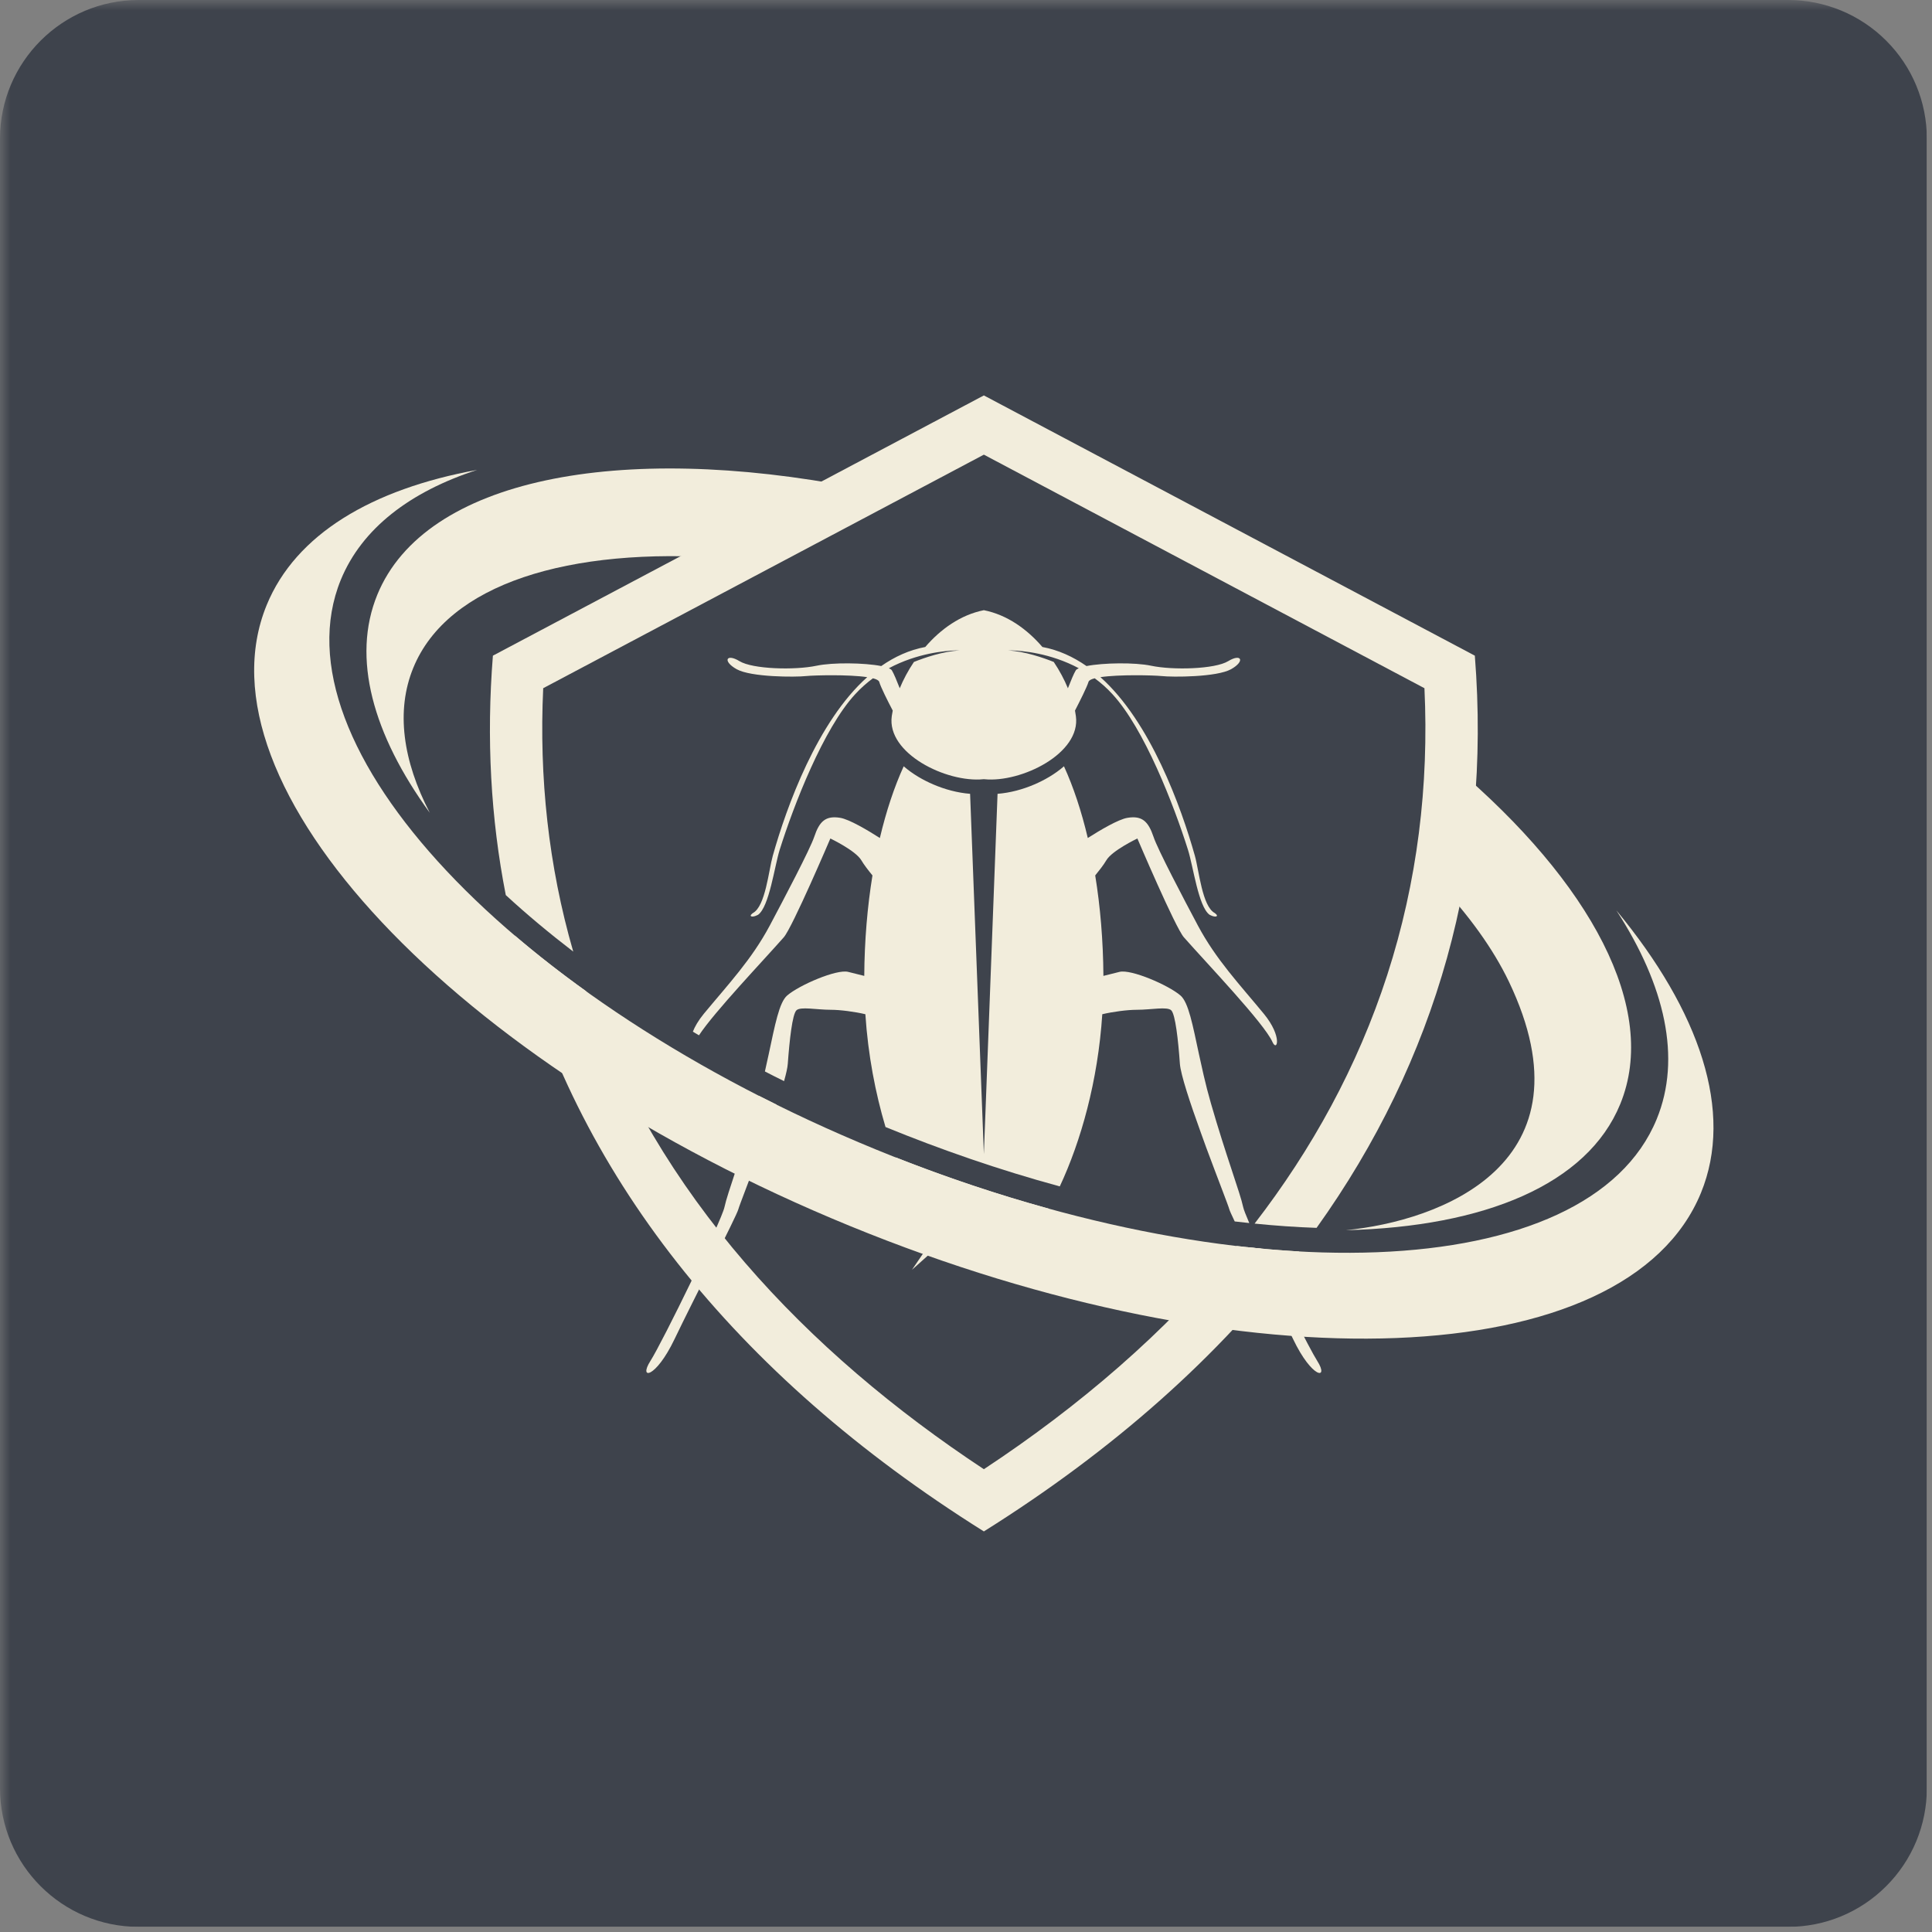 <svg xmlns="http://www.w3.org/2000/svg" xmlns:xlink="http://www.w3.org/1999/xlink" width="125" zoomAndPan="magnify" viewBox="0 0 93.75 93.75" height="125" preserveAspectRatio="xMidYMid meet" version="1.0"><rect x="0" y="0" width="93.75" height="93.75" fill="#808080" stroke="none"/><defs><filter x="0%" y="0%" width="100%" height="100%" id="0e58a7ccc8"><feColorMatrix values="0 0 0 0 1 0 0 0 0 1 0 0 0 0 1 0 0 0 1 0" color-interpolation-filters="sRGB"/></filter><clipPath id="4ac9db4e54"><path d="M 0 0 L 93.5 0 L 93.5 93.5 L 0 93.5 Z M 0 0 " clip-rule="nonzero"/></clipPath><mask id="35c40f329c"><g filter="url(#0e58a7ccc8)"><rect x="-9.375" width="112.5" fill="#000000" y="-9.375" height="112.5" fill-opacity="0.7"/></g></mask><clipPath id="e3741fd768"><path d="M 0 0 L 93.5 0 L 93.5 93.5 L 0 93.5 Z M 0 0 " clip-rule="nonzero"/></clipPath><clipPath id="b3f7ea9844"><path d="M 6.73 0 L 86.77 0 C 88.555 0 90.266 0.711 91.527 1.973 C 92.793 3.234 93.5 4.945 93.5 6.73 L 93.5 86.77 C 93.5 88.555 92.793 90.266 91.527 91.527 C 90.266 92.793 88.555 93.5 86.77 93.5 L 6.73 93.5 C 3.016 93.5 0 90.488 0 86.77 L 0 6.73 C 0 3.016 3.016 0 6.73 0 Z M 6.73 0 " clip-rule="nonzero"/></clipPath><clipPath id="a3713dbe44"><path d="M 0 0 L 93.5 0 L 93.5 93.5 L 0 93.5 Z M 0 0 " clip-rule="nonzero"/></clipPath><clipPath id="6f052d4531"><path d="M 6.73 0 L 86.77 0 C 88.555 0 90.266 0.711 91.527 1.973 C 92.793 3.234 93.5 4.945 93.5 6.73 L 93.5 86.77 C 93.5 88.555 92.793 90.266 91.527 91.527 C 90.266 92.793 88.555 93.5 86.77 93.5 L 6.73 93.5 C 3.016 93.5 0 90.488 0 86.77 L 0 6.73 C 0 3.016 3.016 0 6.73 0 Z M 6.73 0 " clip-rule="nonzero"/></clipPath><clipPath id="ecae813e77"><rect x="0" width="94" y="0" height="94"/></clipPath><clipPath id="e69d4ec38f"><rect x="0" width="94" y="0" height="94"/></clipPath><clipPath id="b8bc66046e"><path d="M 23 19.168 L 72 19.168 L 72 60 L 23 60 Z M 23 19.168 " clip-rule="nonzero"/></clipPath><clipPath id="23a08591b1"><path d="M 24 45 L 64 45 L 64 74.52 L 24 74.52 Z M 24 45 " clip-rule="nonzero"/></clipPath></defs><g clip-path="url(#4ac9db4e54)"><g mask="url(#35c40f329c)"><g transform="matrix(1, 0, 0, 1, 0, 0)"><g clip-path="url(#e69d4ec38f)"><g clip-path="url(#e3741fd768)"><g clip-path="url(#b3f7ea9844)"><g transform="matrix(1, 0, 0, 1, 0, 0)"><g clip-path="url(#ecae813e77)"><g clip-path="url(#a3713dbe44)"><g clip-path="url(#6f052d4531)"><path fill="#222936" d="M 0 0 L 93.5 0 L 93.5 93.5 L 0 93.5 Z M 0 0 " fill-opacity="1" fill-rule="nonzero"/></g></g></g></g></g></g></g></g></g></g><path fill="#f2eddc" d="M 41.547 23.668 C 30.039 21.43 20.617 23.227 18.309 28.859 C 17.055 31.918 18.09 35.641 20.855 39.441 C 19.543 36.906 19.203 34.484 20.055 32.406 C 21.723 28.332 27.598 26.527 35.25 27.086 Z M 69.738 42.773 C 71.273 44.398 72.453 46.039 73.215 47.625 C 77.461 56.5 69.84 59.25 65.309 59.695 C 72.035 59.531 77.027 57.473 78.621 53.578 C 80.516 48.957 77.191 42.82 70.547 37.184 C 70.422 38.934 70.043 41.16 69.738 42.773 Z M 69.738 42.773 " fill-opacity="1" fill-rule="evenodd"/><path fill="#f2eddc" d="M 47.742 56.004 L 47.074 38.52 C 46.465 38.473 45.84 38.301 45.301 38.07 C 44.812 37.863 44.289 37.566 43.852 37.184 C 43.395 38.184 43.004 39.359 42.695 40.664 C 42.102 40.285 41.207 39.754 40.766 39.684 C 40.066 39.57 39.762 39.852 39.512 40.602 C 39.309 41.211 38.035 43.629 37.348 44.922 C 36.469 46.566 35.348 47.75 34.152 49.195 C 33.883 49.523 33.715 49.82 33.621 50.062 C 33.719 50.121 33.82 50.18 33.918 50.238 C 34.668 49.098 37.027 46.625 38.031 45.484 C 38.449 45.012 40.293 40.688 40.293 40.688 C 40.293 40.688 41.52 41.273 41.797 41.746 C 41.93 41.973 42.148 42.25 42.336 42.48 C 42.09 43.992 41.949 45.637 41.938 47.355 L 41.156 47.16 C 40.598 47.02 38.785 47.801 38.199 48.305 C 37.809 48.637 37.605 49.738 37.297 51.176 L 37.117 51.992 C 37.426 52.152 37.734 52.309 38.047 52.461 C 38.148 52.098 38.215 51.805 38.227 51.621 C 38.312 50.449 38.449 49.223 38.645 49.027 C 38.84 48.832 39.621 49 40.32 49 C 40.773 49 41.48 49.094 41.992 49.215 C 42.121 51.191 42.48 53.047 42.969 54.688 C 45.629 55.777 48.484 56.77 51.426 57.57 C 52.449 55.383 53.277 52.465 53.488 49.215 C 54 49.094 54.707 49 55.16 49 C 55.859 49 56.641 48.832 56.836 49.027 C 57.031 49.223 57.172 50.449 57.254 51.621 C 57.293 52.145 57.754 53.535 58.266 54.949 L 58.527 55.672 C 59.082 57.168 59.613 58.52 59.652 58.68 C 59.668 58.746 59.766 58.957 59.914 59.27 C 60.148 59.297 60.387 59.324 60.621 59.348 C 60.457 58.965 60.348 58.688 60.324 58.57 C 60.184 57.898 59.484 56.059 58.762 53.547 C 58.625 53.074 58.508 52.613 58.406 52.172 L 58.184 51.176 C 57.875 49.738 57.672 48.637 57.281 48.305 C 56.695 47.801 54.883 47.02 54.324 47.16 L 53.543 47.355 C 53.531 45.637 53.391 43.992 53.145 42.48 C 53.332 42.25 53.551 41.973 53.684 41.746 C 53.961 41.273 55.191 40.688 55.191 40.688 C 55.191 40.688 57.031 45.012 57.449 45.484 C 58.562 46.746 61.34 49.652 61.746 50.562 C 61.969 51.066 62.246 50.312 61.328 49.195 C 60.137 47.75 59.012 46.566 58.133 44.922 C 57.445 43.629 56.172 41.211 55.973 40.602 C 55.719 39.852 55.414 39.57 54.715 39.684 C 54.273 39.754 53.379 40.285 52.785 40.664 C 52.477 39.359 52.086 38.184 51.629 37.184 C 51.191 37.566 50.668 37.863 50.18 38.07 C 49.641 38.301 49.02 38.473 48.406 38.52 Z M 47.742 29.609 C 48.875 29.836 49.84 30.531 50.582 31.395 C 51.359 31.539 52.07 31.867 52.723 32.32 C 53.531 32.16 55.066 32.137 55.859 32.305 C 56.918 32.527 58.957 32.473 59.598 32.082 C 60.238 31.691 60.434 32.082 59.738 32.473 C 59.039 32.863 56.891 32.863 56.363 32.805 C 55.973 32.766 54.301 32.723 53.398 32.859 C 55.816 35.012 57.312 39.145 57.98 41.523 C 58.184 42.25 58.336 43.977 58.945 44.305 C 58.945 44.305 59.133 44.434 59.016 44.469 C 58.898 44.504 58.691 44.387 58.691 44.387 C 58.152 43.992 57.902 42.047 57.648 41.242 C 56.965 39.07 55.523 35.352 53.98 33.684 C 53.711 33.387 53.418 33.133 53.121 32.914 C 52.949 32.957 52.84 33.016 52.82 33.086 C 52.746 33.336 52.402 34.02 52.164 34.48 C 52.18 34.57 52.195 34.66 52.207 34.75 C 52.461 36.559 49.555 37.988 47.77 37.812 L 47.742 37.809 L 47.711 37.812 C 45.926 37.988 43.02 36.559 43.273 34.75 C 43.285 34.66 43.301 34.57 43.32 34.48 C 43.078 34.02 42.734 33.336 42.664 33.086 C 42.641 33.016 42.531 32.957 42.359 32.914 C 42.062 33.133 41.773 33.387 41.5 33.684 C 39.957 35.352 38.516 39.07 37.832 41.242 C 37.582 42.047 37.328 43.992 36.789 44.387 C 36.789 44.387 36.582 44.504 36.465 44.469 C 36.348 44.434 36.535 44.305 36.535 44.305 C 37.145 43.977 37.297 42.25 37.5 41.523 C 38.168 39.145 39.664 35.012 42.082 32.859 C 41.18 32.723 39.508 32.766 39.121 32.805 C 38.59 32.863 36.441 32.863 35.746 32.473 C 35.047 32.082 35.242 31.691 35.883 32.082 C 36.523 32.473 38.562 32.527 39.621 32.305 C 40.414 32.137 41.949 32.16 42.762 32.32 C 43.41 31.867 44.125 31.539 44.898 31.395 C 45.641 30.531 46.609 29.836 47.742 29.609 Z M 51.82 33.398 C 51.957 33.047 52.109 32.68 52.203 32.527 C 52.227 32.492 52.277 32.457 52.348 32.426 C 50.969 31.688 49.598 31.578 49.102 31.562 C 48.98 31.562 48.91 31.562 48.906 31.562 C 49.727 31.605 50.625 31.918 51.133 32.121 C 51.414 32.539 51.645 32.973 51.82 33.398 Z M 43.66 33.398 C 43.523 33.047 43.371 32.68 43.277 32.527 C 43.254 32.492 43.203 32.457 43.133 32.426 C 44.512 31.688 45.883 31.578 46.379 31.562 C 46.504 31.562 46.57 31.562 46.574 31.562 C 45.754 31.605 44.855 31.918 44.348 32.121 C 44.066 32.539 43.836 32.973 43.66 33.398 Z M 43.66 33.398 " fill-opacity="1" fill-rule="evenodd"/><g clip-path="url(#b8bc66046e)"><path fill="#f2eddc" d="M 63.887 59.582 C 69.711 51.441 72.379 42.047 71.566 31.816 L 47.742 19.188 L 23.918 31.816 C 23.598 35.824 23.812 39.707 24.543 43.434 C 25.578 44.387 26.676 45.301 27.816 46.176 C 26.613 42.012 26.156 37.719 26.359 33.395 L 47.742 22.062 L 69.121 33.395 C 69.344 38.113 68.777 42.793 67.316 47.309 C 65.871 51.77 63.652 55.781 60.879 59.375 C 61.887 59.477 62.891 59.547 63.887 59.582 Z M 63.887 59.582 " fill-opacity="1" fill-rule="evenodd"/></g><path fill="#f2eddc" d="M 36.824 53.172 C 36.793 53.297 36.758 53.422 36.719 53.547 C 35.996 56.059 35.297 57.898 35.156 58.57 C 35.02 59.238 32.145 65.125 31.559 66.043 C 30.973 66.965 31.809 66.91 32.73 64.984 C 33.652 63.059 35.742 59.016 35.828 58.68 C 35.867 58.52 36.398 57.168 36.953 55.668 L 37.215 54.949 C 37.383 54.488 37.543 54.031 37.688 53.605 C 37.398 53.461 37.109 53.316 36.824 53.172 Z M 43.465 56.164 C 44.039 57.691 44.727 58.973 45.418 59.906 L 44.254 61.617 L 45.727 60.297 C 46.441 61.152 47.148 61.625 47.742 61.609 C 48.332 61.625 49.039 61.152 49.754 60.297 L 51.227 61.617 L 50.062 59.906 C 50.336 59.535 50.609 59.113 50.875 58.645 C 48.445 57.977 45.965 57.148 43.465 56.164 Z M 60.531 60.52 C 61.238 61.941 62.203 63.84 62.75 64.984 C 63.672 66.91 64.508 66.965 63.922 66.043 C 63.531 65.43 62.117 62.598 61.18 60.586 C 60.965 60.566 60.746 60.543 60.531 60.52 Z M 60.531 60.52 " fill-opacity="1" fill-rule="evenodd"/><g clip-path="url(#23a08591b1)"><path fill="#f2eddc" d="M 47.742 74.312 C 54.043 70.363 59.172 65.797 63.043 60.727 C 62.059 60.672 61.043 60.582 60.012 60.461 C 56.559 64.66 52.344 68.258 47.742 71.293 C 39.129 65.609 31.867 57.965 28.43 48.09 C 27.203 47.211 26.051 46.309 24.98 45.395 C 27.816 56.812 35.594 66.699 47.742 74.312 Z M 47.742 74.312 " fill-opacity="1" fill-rule="evenodd"/></g><path fill="#f2eddc" d="M 23.156 22.801 C 18.035 23.734 14.348 25.93 12.941 29.359 C 9.352 38.125 22.02 51.613 41.238 59.488 C 60.457 67.367 78.949 66.648 82.539 57.883 C 84.148 53.953 82.488 49.074 78.434 44.176 C 80.801 47.824 81.602 51.355 80.391 54.305 C 77.098 62.344 60.133 63 42.5 55.777 C 24.867 48.551 13.246 36.176 16.539 28.133 C 17.562 25.645 19.895 23.859 23.156 22.801 Z M 23.156 22.801 " fill-opacity="1" fill-rule="evenodd"/></svg>